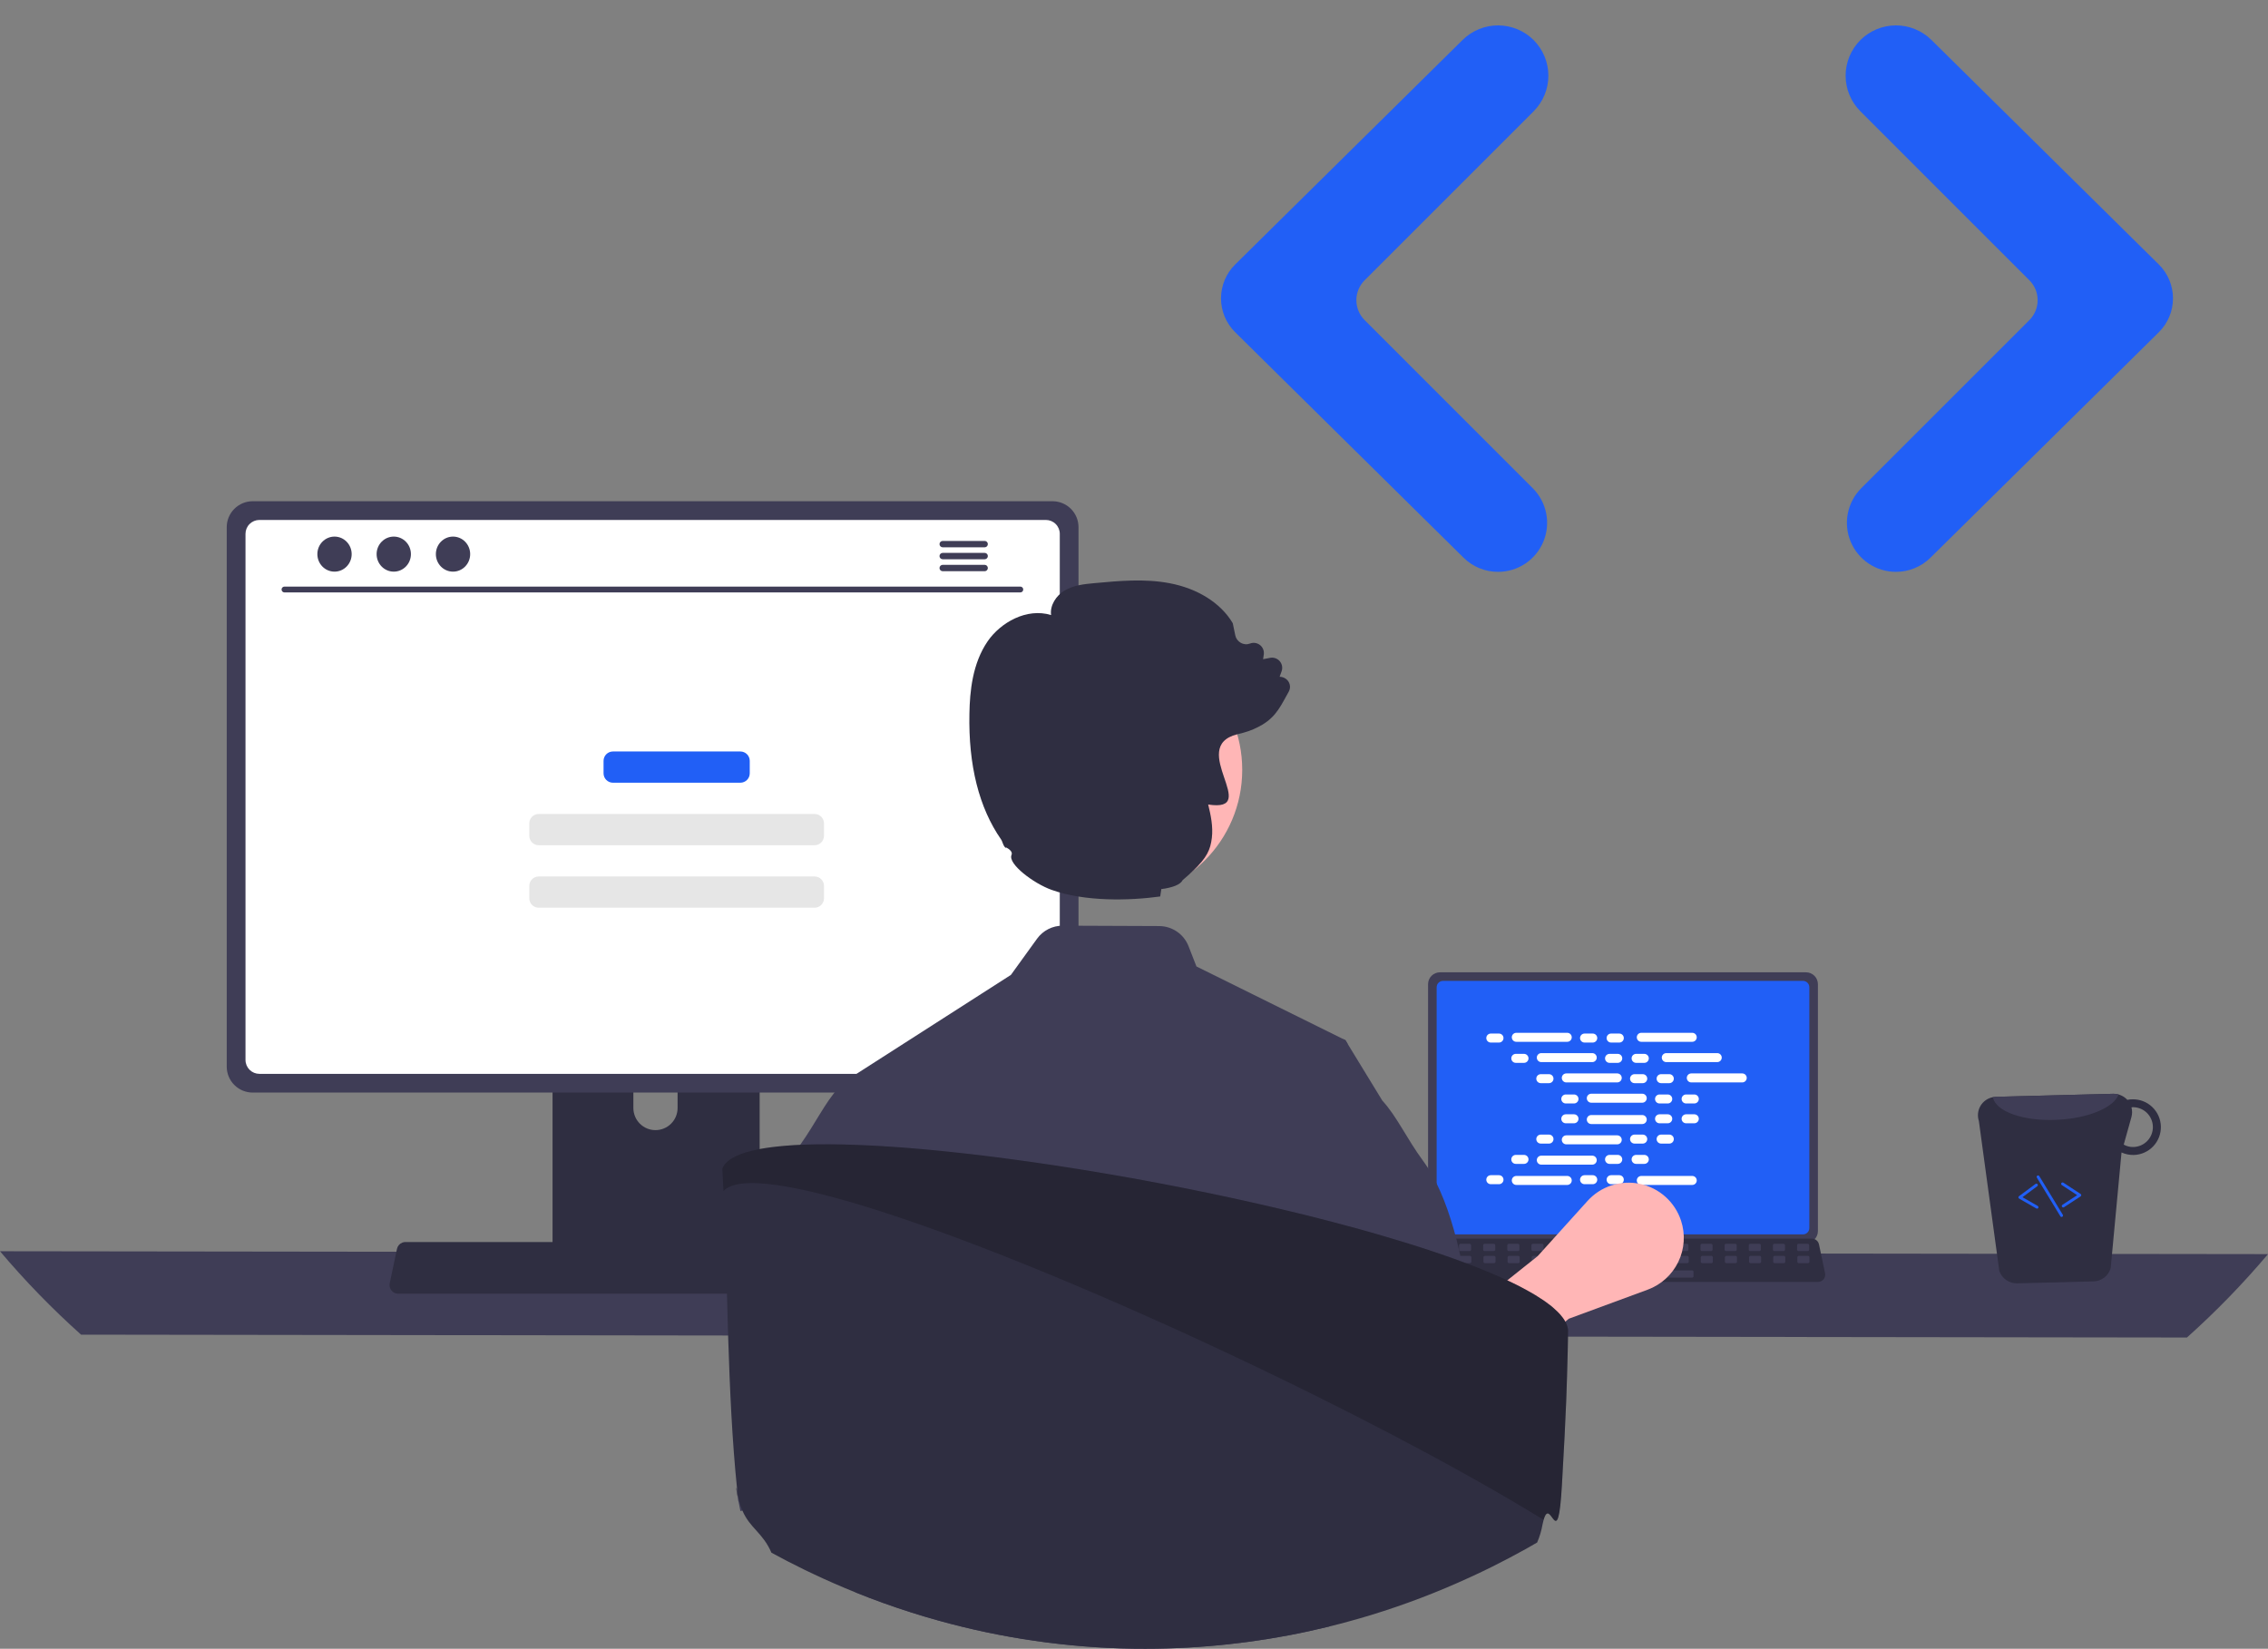 <svg width="2411" height="1753" viewBox="0 0 2411 1753" fill="none" xmlns="http://www.w3.org/2000/svg">
<rect x="0" y="0" width="2411" height="1753" fill="#808080" stroke="none"/>
<g clip-path="url(#clip0_3059_14142)">
<path d="M0 1330.37C26.62 1361.9 55.412 1391.53 86.166 1419.05L2324.83 1422.11C2355.59 1394.59 2384.38 1364.96 2411 1333.43L0 1330.37Z" fill="#3F3D56"/>
<path d="M1518.11 1046.4V1308.94C1518.12 1312.28 1519.45 1315.49 1521.81 1317.85C1524.18 1320.22 1527.39 1321.55 1530.73 1321.55H1919.91C1923.25 1321.55 1926.46 1320.22 1928.83 1317.85C1931.19 1315.49 1932.53 1312.28 1932.53 1308.94V1046.4C1932.52 1043.06 1931.19 1039.85 1928.82 1037.49C1926.46 1035.13 1923.25 1033.8 1919.91 1033.79H1530.73C1527.39 1033.8 1524.19 1035.13 1521.82 1037.49C1519.45 1039.85 1518.12 1043.06 1518.11 1046.4V1046.4Z" fill="#3F3D56"/>
<path d="M1527.24 1049.66V1305.7C1527.25 1307.48 1527.96 1309.2 1529.22 1310.46C1530.49 1311.73 1532.2 1312.44 1533.99 1312.44H1916.67C1918.45 1312.44 1920.17 1311.73 1921.43 1310.46C1922.7 1309.2 1923.41 1307.48 1923.41 1305.7V1049.66C1923.41 1047.88 1922.7 1046.16 1921.44 1044.89C1920.17 1043.62 1918.46 1042.91 1916.67 1042.91H1533.99C1532.2 1042.91 1530.48 1043.62 1529.22 1044.89C1527.95 1046.16 1527.24 1047.88 1527.24 1049.66V1049.66Z" fill="#215FF6"/>
<path d="M1509.97 1360.14C1510.69 1361.03 1511.59 1361.75 1512.62 1362.25C1513.66 1362.74 1514.79 1362.99 1515.93 1362.99H1932.64C1933.78 1362.98 1934.91 1362.73 1935.93 1362.24C1936.96 1361.75 1937.87 1361.03 1938.59 1360.15C1939.3 1359.26 1939.82 1358.23 1940.08 1357.12C1940.35 1356.02 1940.37 1354.86 1940.14 1353.75L1933.67 1323.03C1933.4 1321.78 1932.82 1320.61 1931.99 1319.64C1931.15 1318.67 1930.09 1317.92 1928.89 1317.46C1928.03 1317.12 1927.1 1316.95 1926.17 1316.95H1522.37C1521.44 1316.95 1520.52 1317.12 1519.65 1317.46C1518.45 1317.92 1517.39 1318.67 1516.56 1319.64C1515.72 1320.61 1515.14 1321.78 1514.88 1323.03L1508.41 1353.75C1508.18 1354.86 1508.2 1356.01 1508.47 1357.12C1508.74 1358.23 1509.25 1359.26 1509.97 1360.14V1360.14Z" fill="#2F2E41"/>
<path d="M1911.87 1330.18H1921.72C1922.54 1330.18 1923.21 1329.51 1923.21 1328.68V1323.98C1923.21 1323.15 1922.54 1322.48 1921.72 1322.48H1911.87C1911.05 1322.48 1910.38 1323.15 1910.38 1323.98V1328.68C1910.38 1329.51 1911.05 1330.18 1911.87 1330.18Z" fill="#3F3D56"/>
<path d="M1886.2 1330.18H1896.05C1896.87 1330.18 1897.54 1329.51 1897.54 1328.68V1323.98C1897.54 1323.15 1896.87 1322.48 1896.05 1322.48H1886.2C1885.38 1322.48 1884.71 1323.15 1884.71 1323.98V1328.68C1884.71 1329.51 1885.38 1330.18 1886.2 1330.18Z" fill="#3F3D56"/>
<path d="M1860.53 1330.18H1870.38C1871.2 1330.18 1871.87 1329.51 1871.87 1328.68V1323.98C1871.87 1323.15 1871.2 1322.48 1870.38 1322.48H1860.53C1859.71 1322.48 1859.04 1323.15 1859.04 1323.98V1328.68C1859.04 1329.51 1859.71 1330.18 1860.53 1330.18Z" fill="#3F3D56"/>
<path d="M1834.87 1330.18H1844.71C1845.54 1330.18 1846.21 1329.51 1846.21 1328.68V1323.98C1846.21 1323.15 1845.54 1322.48 1844.71 1322.48H1834.87C1834.04 1322.48 1833.37 1323.15 1833.37 1323.98V1328.68C1833.37 1329.51 1834.04 1330.18 1834.87 1330.18Z" fill="#3F3D56"/>
<path d="M1809.2 1330.18H1819.04C1819.87 1330.18 1820.54 1329.51 1820.54 1328.68V1323.98C1820.54 1323.15 1819.87 1322.48 1819.04 1322.48H1809.2C1808.37 1322.48 1807.7 1323.15 1807.7 1323.98V1328.68C1807.7 1329.51 1808.37 1330.18 1809.2 1330.18Z" fill="#3F3D56"/>
<path d="M1783.53 1330.18H1793.37C1794.2 1330.18 1794.87 1329.51 1794.87 1328.68V1323.98C1794.87 1323.15 1794.2 1322.48 1793.37 1322.48H1783.53C1782.7 1322.48 1782.03 1323.15 1782.03 1323.98V1328.68C1782.03 1329.51 1782.7 1330.18 1783.53 1330.18Z" fill="#3F3D56"/>
<path d="M1757.86 1330.18H1767.7C1768.53 1330.18 1769.2 1329.51 1769.2 1328.68V1323.98C1769.2 1323.15 1768.53 1322.48 1767.7 1322.48H1757.86C1757.03 1322.48 1756.36 1323.15 1756.36 1323.98V1328.68C1756.36 1329.51 1757.03 1330.18 1757.86 1330.18Z" fill="#3F3D56"/>
<path d="M1732.19 1330.18H1742.03C1742.86 1330.18 1743.53 1329.51 1743.53 1328.68V1323.98C1743.53 1323.15 1742.86 1322.48 1742.03 1322.48H1732.19C1731.36 1322.48 1730.69 1323.15 1730.69 1323.98V1328.68C1730.69 1329.51 1731.36 1330.18 1732.19 1330.18Z" fill="#3F3D56"/>
<path d="M1706.52 1330.18H1716.36C1717.19 1330.18 1717.86 1329.51 1717.86 1328.68V1323.98C1717.86 1323.15 1717.19 1322.48 1716.36 1322.48H1706.52C1705.69 1322.48 1705.02 1323.15 1705.02 1323.98V1328.68C1705.02 1329.51 1705.69 1330.18 1706.52 1330.18Z" fill="#3F3D56"/>
<path d="M1680.85 1330.18H1690.7C1691.52 1330.18 1692.19 1329.51 1692.19 1328.68V1323.98C1692.19 1323.15 1691.52 1322.48 1690.7 1322.48H1680.85C1680.03 1322.48 1679.36 1323.15 1679.36 1323.98V1328.68C1679.36 1329.51 1680.03 1330.18 1680.85 1330.18Z" fill="#3F3D56"/>
<path d="M1655.18 1330.18H1665.03C1665.85 1330.18 1666.52 1329.51 1666.52 1328.68V1323.98C1666.52 1323.15 1665.85 1322.48 1665.03 1322.48H1655.18C1654.36 1322.48 1653.69 1323.15 1653.69 1323.98V1328.68C1653.69 1329.51 1654.36 1330.18 1655.18 1330.18Z" fill="#3F3D56"/>
<path d="M1629.51 1330.18H1639.36C1640.18 1330.18 1640.85 1329.51 1640.85 1328.68V1323.98C1640.85 1323.15 1640.18 1322.48 1639.36 1322.48H1629.51C1628.69 1322.48 1628.02 1323.15 1628.02 1323.98V1328.68C1628.02 1329.51 1628.69 1330.18 1629.51 1330.18Z" fill="#3F3D56"/>
<path d="M1603.84 1330.18H1613.69C1614.51 1330.18 1615.18 1329.51 1615.18 1328.68V1323.98C1615.18 1323.15 1614.51 1322.48 1613.69 1322.48H1603.84C1603.02 1322.48 1602.35 1323.15 1602.35 1323.98V1328.68C1602.35 1329.51 1603.02 1330.18 1603.84 1330.18Z" fill="#3F3D56"/>
<path d="M1578.17 1330.18H1588.02C1588.84 1330.18 1589.51 1329.51 1589.51 1328.68V1323.98C1589.51 1323.15 1588.84 1322.48 1588.02 1322.48H1578.17C1577.35 1322.48 1576.68 1323.15 1576.68 1323.98V1328.68C1576.68 1329.51 1577.35 1330.18 1578.17 1330.18Z" fill="#3F3D56"/>
<path d="M1552.51 1330.18H1562.35C1563.18 1330.18 1563.85 1329.51 1563.85 1328.68V1323.98C1563.85 1323.15 1563.18 1322.48 1562.35 1322.48H1552.51C1551.68 1322.48 1551.01 1323.15 1551.01 1323.98V1328.68C1551.01 1329.51 1551.68 1330.18 1552.51 1330.18Z" fill="#3F3D56"/>
<path d="M1526.84 1330.18H1536.68C1537.51 1330.18 1538.18 1329.51 1538.18 1328.68V1323.98C1538.18 1323.15 1537.51 1322.48 1536.68 1322.48H1526.84C1526.01 1322.48 1525.34 1323.15 1525.34 1323.98V1328.68C1525.34 1329.51 1526.01 1330.18 1526.84 1330.18Z" fill="#3F3D56"/>
<path d="M1912.18 1343.01H1922.02C1922.85 1343.01 1923.52 1342.34 1923.52 1341.52V1336.81C1923.52 1335.98 1922.85 1335.31 1922.02 1335.31H1912.18C1911.35 1335.31 1910.68 1335.98 1910.68 1336.81V1341.52C1910.68 1342.34 1911.35 1343.01 1912.18 1343.01Z" fill="#3F3D56"/>
<path d="M1886.51 1343.01H1896.35C1897.18 1343.01 1897.85 1342.34 1897.85 1341.52V1336.81C1897.85 1335.98 1897.18 1335.31 1896.35 1335.31H1886.51C1885.68 1335.31 1885.01 1335.98 1885.01 1336.81V1341.52C1885.01 1342.34 1885.68 1343.01 1886.51 1343.01Z" fill="#3F3D56"/>
<path d="M1860.84 1343.01H1870.68C1871.51 1343.01 1872.18 1342.34 1872.18 1341.52V1336.81C1872.18 1335.98 1871.51 1335.31 1870.68 1335.31H1860.84C1860.01 1335.31 1859.34 1335.98 1859.34 1336.81V1341.52C1859.34 1342.34 1860.01 1343.01 1860.84 1343.01Z" fill="#3F3D56"/>
<path d="M1835.17 1343.01H1845.01C1845.84 1343.01 1846.51 1342.34 1846.51 1341.52V1336.81C1846.51 1335.98 1845.84 1335.31 1845.01 1335.31H1835.17C1834.34 1335.31 1833.67 1335.98 1833.67 1336.81V1341.52C1833.67 1342.34 1834.34 1343.01 1835.17 1343.01Z" fill="#3F3D56"/>
<path d="M1809.5 1343.01H1819.34C1820.17 1343.01 1820.84 1342.34 1820.84 1341.52V1336.81C1820.84 1335.98 1820.17 1335.31 1819.34 1335.31H1809.5C1808.68 1335.31 1808.01 1335.98 1808.01 1336.81V1341.52C1808.01 1342.34 1808.68 1343.01 1809.5 1343.01Z" fill="#3F3D56"/>
<path d="M1783.83 1343.01H1793.67C1794.5 1343.01 1795.17 1342.34 1795.17 1341.52V1336.81C1795.17 1335.98 1794.5 1335.31 1793.67 1335.31H1783.83C1783.01 1335.31 1782.34 1335.98 1782.34 1336.81V1341.52C1782.34 1342.34 1783.01 1343.01 1783.83 1343.01Z" fill="#3F3D56"/>
<path d="M1758.16 1343.01H1768C1768.83 1343.01 1769.5 1342.34 1769.5 1341.52V1336.81C1769.5 1335.98 1768.83 1335.31 1768 1335.31H1758.16C1757.34 1335.31 1756.67 1335.98 1756.67 1336.81V1341.52C1756.67 1342.34 1757.34 1343.01 1758.16 1343.01Z" fill="#3F3D56"/>
<path d="M1732.49 1343.01H1742.34C1743.16 1343.01 1743.83 1342.34 1743.83 1341.52V1336.81C1743.83 1335.98 1743.16 1335.31 1742.34 1335.31H1732.49C1731.67 1335.31 1731 1335.98 1731 1336.81V1341.52C1731 1342.34 1731.67 1343.01 1732.49 1343.01Z" fill="#3F3D56"/>
<path d="M1706.82 1343.01H1716.67C1717.49 1343.01 1718.16 1342.34 1718.16 1341.52V1336.81C1718.16 1335.98 1717.49 1335.31 1716.67 1335.31H1706.82C1706 1335.31 1705.33 1335.98 1705.33 1336.81V1341.52C1705.33 1342.34 1706 1343.01 1706.82 1343.01Z" fill="#3F3D56"/>
<path d="M1681.16 1343.01H1691C1691.82 1343.01 1692.49 1342.34 1692.49 1341.52V1336.81C1692.49 1335.98 1691.82 1335.31 1691 1335.31H1681.16C1680.33 1335.31 1679.66 1335.98 1679.66 1336.81V1341.52C1679.66 1342.34 1680.33 1343.01 1681.16 1343.01Z" fill="#3F3D56"/>
<path d="M1655.49 1343.01H1665.33C1666.15 1343.01 1666.82 1342.34 1666.82 1341.52V1336.81C1666.82 1335.98 1666.15 1335.31 1665.33 1335.31H1655.49C1654.66 1335.31 1653.99 1335.98 1653.99 1336.81V1341.52C1653.99 1342.34 1654.66 1343.01 1655.49 1343.01Z" fill="#3F3D56"/>
<path d="M1629.82 1343.01H1639.66C1640.49 1343.01 1641.16 1342.34 1641.16 1341.52V1336.81C1641.16 1335.98 1640.49 1335.31 1639.66 1335.31H1629.82C1628.99 1335.31 1628.32 1335.98 1628.32 1336.81V1341.52C1628.32 1342.34 1628.99 1343.01 1629.82 1343.01Z" fill="#3F3D56"/>
<path d="M1604.15 1343.01H1613.99C1614.82 1343.01 1615.49 1342.34 1615.49 1341.52V1336.81C1615.49 1335.98 1614.82 1335.31 1613.99 1335.31H1604.15C1603.32 1335.31 1602.65 1335.98 1602.65 1336.81V1341.52C1602.65 1342.34 1603.32 1343.01 1604.15 1343.01Z" fill="#3F3D56"/>
<path d="M1578.48 1343.01H1588.32C1589.15 1343.01 1589.82 1342.34 1589.82 1341.52V1336.81C1589.82 1335.98 1589.15 1335.31 1588.32 1335.31H1578.48C1577.65 1335.31 1576.98 1335.98 1576.98 1336.81V1341.52C1576.98 1342.34 1577.65 1343.01 1578.48 1343.01Z" fill="#3F3D56"/>
<path d="M1552.81 1343.01H1562.65C1563.48 1343.01 1564.15 1342.34 1564.15 1341.52V1336.81C1564.15 1335.98 1563.48 1335.31 1562.65 1335.31H1552.81C1551.98 1335.31 1551.31 1335.98 1551.31 1336.81V1341.52C1551.31 1342.34 1551.98 1343.01 1552.81 1343.01Z" fill="#3F3D56"/>
<path d="M1527.14 1343.01H1536.98C1537.81 1343.01 1538.48 1342.34 1538.48 1341.52V1336.81C1538.48 1335.98 1537.81 1335.31 1536.98 1335.31H1527.14C1526.32 1335.31 1525.65 1335.98 1525.65 1336.81V1341.52C1525.65 1342.34 1526.32 1343.01 1527.14 1343.01Z" fill="#3F3D56"/>
<path d="M1699.12 1358.41H1798.81C1799.64 1358.41 1800.3 1357.74 1800.3 1356.91V1352.2C1800.3 1351.38 1799.64 1350.71 1798.81 1350.71H1699.12C1698.3 1350.71 1697.63 1351.38 1697.63 1352.2V1356.91C1697.63 1357.74 1698.3 1358.41 1699.12 1358.41Z" fill="#3F3D56"/>
<path d="M1593.51 1098.92H1584.8C1582.16 1098.92 1580.01 1101.06 1580.01 1103.7C1580.01 1106.34 1582.16 1108.48 1584.8 1108.48H1593.51C1596.15 1108.48 1598.29 1106.34 1598.29 1103.7C1598.29 1101.06 1596.15 1098.92 1593.51 1098.92Z" fill="white"/>
<path d="M1693.17 1098.92H1684.46C1681.81 1098.92 1679.67 1101.06 1679.67 1103.7C1679.67 1106.34 1681.81 1108.48 1684.46 1108.48H1693.17C1695.81 1108.48 1697.95 1106.34 1697.95 1103.7C1697.95 1101.06 1695.81 1098.92 1693.17 1098.92Z" fill="white"/>
<path d="M1721.41 1098.92H1712.69C1710.05 1098.92 1707.91 1101.06 1707.91 1103.7C1707.91 1106.34 1710.05 1108.48 1712.69 1108.48H1721.41C1724.05 1108.48 1726.19 1106.34 1726.19 1103.7C1726.19 1101.06 1724.05 1098.92 1721.41 1098.92Z" fill="white"/>
<path d="M1666.06 1098.12H1611.9C1609.26 1098.12 1607.12 1100.26 1607.12 1102.91C1607.12 1105.55 1609.26 1107.69 1611.9 1107.69H1666.06C1668.7 1107.69 1670.85 1105.55 1670.85 1102.91C1670.85 1100.26 1668.7 1098.12 1666.06 1098.12Z" fill="white"/>
<path d="M1798.94 1098.12H1744.78C1742.14 1098.12 1740 1100.26 1740 1102.91C1740 1105.55 1742.14 1107.69 1744.78 1107.69H1798.94C1801.58 1107.69 1803.72 1105.55 1803.72 1102.91C1803.72 1100.26 1801.58 1098.12 1798.94 1098.12Z" fill="white"/>
<path d="M1620.09 1120.51H1611.37C1608.73 1120.51 1606.59 1122.65 1606.59 1125.29C1606.59 1127.93 1608.73 1130.07 1611.37 1130.07H1620.09C1622.73 1130.07 1624.87 1127.93 1624.87 1125.29C1624.87 1122.65 1622.73 1120.51 1620.09 1120.51Z" fill="white"/>
<path d="M1719.75 1120.51H1711.03C1708.39 1120.51 1706.25 1122.65 1706.25 1125.29C1706.25 1127.93 1708.39 1130.07 1711.03 1130.07H1719.75C1722.39 1130.07 1724.53 1127.93 1724.53 1125.29C1724.53 1122.65 1722.39 1120.51 1719.75 1120.51Z" fill="white"/>
<path d="M1747.98 1120.51H1739.27C1736.63 1120.51 1734.48 1122.65 1734.48 1125.29C1734.48 1127.93 1736.63 1130.07 1739.27 1130.07H1747.98C1750.62 1130.07 1752.77 1127.93 1752.77 1125.29C1752.77 1122.65 1750.62 1120.51 1747.98 1120.51Z" fill="white"/>
<path d="M1692.64 1119.71H1638.48C1635.84 1119.71 1633.7 1121.85 1633.7 1124.49C1633.7 1127.13 1635.84 1129.27 1638.48 1129.27H1692.64C1695.28 1129.27 1697.42 1127.13 1697.42 1124.49C1697.42 1121.85 1695.28 1119.71 1692.64 1119.71Z" fill="white"/>
<path d="M1825.51 1119.71H1771.36C1768.72 1119.71 1766.57 1121.85 1766.57 1124.49C1766.57 1127.13 1768.72 1129.27 1771.36 1129.27H1825.51C1828.16 1129.27 1830.3 1127.13 1830.3 1124.49C1830.3 1121.85 1828.16 1119.71 1825.51 1119.71Z" fill="white"/>
<path d="M1646.66 1142.09H1637.95C1635.31 1142.09 1633.16 1144.23 1633.16 1146.87C1633.16 1149.52 1635.31 1151.66 1637.95 1151.66H1646.66C1649.3 1151.66 1651.44 1149.52 1651.44 1146.87C1651.44 1144.23 1649.3 1142.09 1646.66 1142.09Z" fill="white"/>
<path d="M1746.32 1142.09H1737.61C1734.96 1142.09 1732.82 1144.23 1732.82 1146.87C1732.82 1149.52 1734.96 1151.66 1737.61 1151.66H1746.32C1748.96 1151.66 1751.1 1149.52 1751.1 1146.87C1751.1 1144.23 1748.96 1142.09 1746.32 1142.09Z" fill="white"/>
<path d="M1774.56 1142.09H1765.84C1763.2 1142.09 1761.06 1144.23 1761.06 1146.87C1761.06 1149.52 1763.2 1151.66 1765.84 1151.66H1774.56C1777.2 1151.66 1779.34 1149.52 1779.34 1146.87C1779.34 1144.23 1777.2 1142.09 1774.56 1142.09Z" fill="white"/>
<path d="M1719.21 1141.3H1665.05C1662.41 1141.3 1660.27 1143.44 1660.27 1146.08C1660.27 1148.72 1662.41 1150.86 1665.05 1150.86H1719.21C1721.85 1150.86 1724 1148.72 1724 1146.08C1724 1143.44 1721.85 1141.3 1719.21 1141.3Z" fill="white"/>
<path d="M1852.09 1141.3H1797.93C1795.29 1141.3 1793.15 1143.44 1793.15 1146.08C1793.15 1148.72 1795.29 1150.86 1797.93 1150.86H1852.09C1854.73 1150.86 1856.87 1148.72 1856.87 1146.08C1856.87 1143.44 1854.73 1141.3 1852.09 1141.3Z" fill="white"/>
<path d="M1673.24 1163.68H1664.52C1661.88 1163.68 1659.74 1165.82 1659.74 1168.46C1659.74 1171.1 1661.88 1173.24 1664.52 1173.24H1673.24C1675.88 1173.24 1678.02 1171.1 1678.02 1168.46C1678.02 1165.82 1675.88 1163.68 1673.24 1163.68Z" fill="white"/>
<path d="M1772.9 1163.68H1764.18C1761.54 1163.68 1759.4 1165.82 1759.4 1168.46C1759.4 1171.1 1761.54 1173.24 1764.18 1173.24H1772.9C1775.54 1173.24 1777.68 1171.1 1777.68 1168.46C1777.68 1165.82 1775.54 1163.68 1772.9 1163.68Z" fill="white"/>
<path d="M1801.13 1163.68H1792.42C1789.78 1163.68 1787.63 1165.82 1787.63 1168.46C1787.63 1171.1 1789.78 1173.24 1792.42 1173.24H1801.13C1803.77 1173.24 1805.92 1171.1 1805.92 1168.46C1805.92 1165.82 1803.77 1163.68 1801.13 1163.68Z" fill="white"/>
<path d="M1745.79 1162.88H1691.63C1688.99 1162.88 1686.85 1165.02 1686.85 1167.66C1686.85 1170.3 1688.99 1172.45 1691.63 1172.45H1745.79C1748.43 1172.45 1750.57 1170.3 1750.57 1167.66C1750.57 1165.02 1748.43 1162.88 1745.79 1162.88Z" fill="white"/>
<path d="M1693.17 1249.51H1684.46C1681.81 1249.51 1679.67 1251.66 1679.67 1254.3C1679.67 1256.94 1681.81 1259.08 1684.46 1259.08H1693.17C1695.81 1259.08 1697.95 1256.94 1697.95 1254.3C1697.95 1251.66 1695.81 1249.51 1693.17 1249.51Z" fill="white"/>
<path d="M1721.41 1249.51H1712.69C1710.05 1249.51 1707.91 1251.66 1707.91 1254.3C1707.91 1256.94 1710.05 1259.08 1712.69 1259.08H1721.41C1724.05 1259.08 1726.19 1256.94 1726.19 1254.3C1726.19 1251.66 1724.05 1249.51 1721.41 1249.51Z" fill="white"/>
<path d="M1798.94 1250.31H1744.78C1742.14 1250.31 1740 1252.45 1740 1255.09C1740 1257.73 1742.14 1259.88 1744.78 1259.88H1798.94C1801.58 1259.88 1803.72 1257.73 1803.72 1255.09C1803.72 1252.45 1801.58 1250.31 1798.94 1250.31Z" fill="white"/>
<path d="M1593.51 1249.51H1584.8C1582.16 1249.51 1580.01 1251.66 1580.01 1254.3C1580.01 1256.94 1582.16 1259.08 1584.8 1259.08H1593.51C1596.15 1259.08 1598.29 1256.94 1598.29 1254.3C1598.29 1251.66 1596.15 1249.51 1593.51 1249.51Z" fill="white"/>
<path d="M1666.06 1250.31H1611.9C1609.26 1250.31 1607.12 1252.45 1607.12 1255.09C1607.12 1257.73 1609.26 1259.88 1611.9 1259.88H1666.06C1668.7 1259.88 1670.85 1257.73 1670.85 1255.09C1670.85 1252.45 1668.7 1250.31 1666.06 1250.31Z" fill="white"/>
<path d="M1620.09 1227.93H1611.37C1608.73 1227.93 1606.59 1230.07 1606.59 1232.71C1606.59 1235.35 1608.73 1237.49 1611.37 1237.49H1620.09C1622.73 1237.49 1624.87 1235.35 1624.87 1232.71C1624.87 1230.07 1622.73 1227.93 1620.09 1227.93Z" fill="white"/>
<path d="M1719.75 1227.93H1711.03C1708.39 1227.93 1706.25 1230.07 1706.25 1232.71C1706.25 1235.35 1708.39 1237.49 1711.03 1237.49H1719.75C1722.39 1237.49 1724.53 1235.35 1724.53 1232.71C1724.53 1230.07 1722.39 1227.93 1719.75 1227.93Z" fill="white"/>
<path d="M1747.98 1227.93H1739.27C1736.63 1227.93 1734.48 1230.07 1734.48 1232.71C1734.48 1235.35 1736.63 1237.49 1739.27 1237.49H1747.98C1750.62 1237.49 1752.77 1235.35 1752.77 1232.71C1752.77 1230.07 1750.62 1227.93 1747.98 1227.93Z" fill="white"/>
<path d="M1692.64 1228.73H1638.48C1635.84 1228.73 1633.7 1230.87 1633.7 1233.51C1633.7 1236.15 1635.84 1238.29 1638.48 1238.29H1692.64C1695.28 1238.29 1697.42 1236.15 1697.42 1233.51C1697.42 1230.87 1695.28 1228.73 1692.64 1228.73Z" fill="white"/>
<path d="M1646.66 1206.34H1637.95C1635.31 1206.34 1633.16 1208.48 1633.16 1211.12C1633.16 1213.77 1635.31 1215.91 1637.95 1215.91H1646.66C1649.3 1215.91 1651.44 1213.77 1651.44 1211.12C1651.44 1208.48 1649.3 1206.34 1646.66 1206.34Z" fill="white"/>
<path d="M1746.32 1206.34H1737.61C1734.96 1206.34 1732.82 1208.48 1732.82 1211.12C1732.82 1213.77 1734.96 1215.91 1737.61 1215.91H1746.32C1748.96 1215.91 1751.1 1213.77 1751.1 1211.12C1751.1 1208.48 1748.96 1206.34 1746.32 1206.34Z" fill="white"/>
<path d="M1774.56 1206.34H1765.84C1763.2 1206.34 1761.06 1208.48 1761.06 1211.12C1761.06 1213.77 1763.2 1215.91 1765.84 1215.91H1774.56C1777.2 1215.91 1779.34 1213.77 1779.34 1211.12C1779.34 1208.48 1777.2 1206.34 1774.56 1206.34Z" fill="white"/>
<path d="M1719.21 1207.14H1665.05C1662.41 1207.14 1660.27 1209.28 1660.27 1211.92C1660.27 1214.56 1662.41 1216.7 1665.05 1216.7H1719.21C1721.85 1216.7 1724 1214.56 1724 1211.92C1724 1209.28 1721.85 1207.14 1719.21 1207.14Z" fill="white"/>
<path d="M1673.24 1184.76H1664.52C1661.88 1184.76 1659.74 1186.9 1659.74 1189.54C1659.74 1192.18 1661.88 1194.32 1664.52 1194.32H1673.24C1675.88 1194.32 1678.02 1192.18 1678.02 1189.54C1678.02 1186.9 1675.88 1184.76 1673.24 1184.76Z" fill="white"/>
<path d="M1772.9 1184.76H1764.18C1761.54 1184.76 1759.4 1186.9 1759.4 1189.54C1759.4 1192.18 1761.54 1194.32 1764.18 1194.32H1772.9C1775.54 1194.32 1777.68 1192.18 1777.68 1189.54C1777.68 1186.9 1775.54 1184.76 1772.9 1184.76Z" fill="white"/>
<path d="M1801.13 1184.76H1792.42C1789.78 1184.76 1787.63 1186.9 1787.63 1189.54C1787.63 1192.18 1789.78 1194.32 1792.42 1194.32H1801.13C1803.77 1194.32 1805.92 1192.18 1805.92 1189.54C1805.92 1186.9 1803.77 1184.76 1801.13 1184.76Z" fill="white"/>
<path d="M1745.79 1185.55H1691.63C1688.99 1185.55 1686.85 1187.69 1686.85 1190.34C1686.85 1192.98 1688.99 1195.12 1691.63 1195.12H1745.79C1748.43 1195.12 1750.57 1192.98 1750.57 1190.34C1750.57 1187.69 1748.43 1185.55 1745.79 1185.55Z" fill="white"/>
<path d="M1547.18 1502.49L1506.28 1437.85L1634.67 1335.53L1687.67 1276.83C1694.56 1269.21 1703.32 1263.52 1713.1 1260.35C1722.87 1257.17 1733.3 1256.61 1743.36 1258.73C1753.41 1260.84 1762.74 1265.56 1770.4 1272.41C1778.06 1279.26 1783.78 1288 1787.01 1297.75C1791.79 1312.2 1790.76 1327.95 1784.14 1341.66C1777.53 1355.37 1765.84 1365.98 1751.55 1371.24L1667.75 1402.11L1547.18 1502.49Z" fill="#FFB6B6"/>
<path d="M587.383 1033.81V1347.98H807.548V1033.81C807.552 1031.55 806.831 1029.35 805.49 1027.53C804.15 1025.71 802.262 1024.36 800.102 1023.7C799.084 1023.36 798.018 1023.2 796.946 1023.21H598.016C596.621 1023.2 595.24 1023.48 593.951 1024.01C592.661 1024.54 591.489 1025.32 590.502 1026.3C589.514 1027.29 588.731 1028.46 588.195 1029.74C587.66 1031.03 587.384 1032.41 587.383 1033.81V1033.81ZM673.304 1141.76C673.361 1135.56 675.863 1129.64 680.264 1125.28C684.666 1120.92 690.611 1118.48 696.807 1118.48C703.002 1118.48 708.948 1120.92 713.349 1125.28C717.75 1129.64 720.252 1135.56 720.309 1141.76V1178.21C720.278 1184.42 717.787 1190.37 713.383 1194.75C708.979 1199.13 703.019 1201.59 696.807 1201.59C690.594 1201.59 684.634 1199.13 680.23 1194.75C675.826 1190.37 673.336 1184.42 673.304 1178.21V1141.76Z" fill="#2F2E41"/>
<path d="M586.709 1337.93V1368.23C586.714 1369.8 587.338 1371.3 588.445 1372.41C589.552 1373.53 591.053 1374.16 592.623 1374.17H802.309C803.88 1374.16 805.384 1373.53 806.492 1372.42C807.601 1371.31 808.223 1369.8 808.222 1368.23V1337.93H586.709Z" fill="#3F3D56"/>
<path d="M241.033 560.465V1134.1C241.039 1141.41 243.946 1148.42 249.117 1153.59C254.288 1158.76 261.299 1161.66 268.611 1161.67H1118.94C1126.25 1161.66 1133.26 1158.76 1138.43 1153.59C1143.6 1148.42 1146.51 1141.41 1146.51 1134.1V560.465C1146.5 553.161 1143.58 546.162 1138.42 541C1133.25 535.838 1126.24 532.935 1118.94 532.926H268.611C261.305 532.935 254.301 535.839 249.132 541C243.963 546.162 241.051 553.161 241.033 560.465Z" fill="#3F3D56"/>
<path d="M260.98 567.602V1127.02C260.987 1130.93 262.542 1134.67 265.305 1137.43C268.067 1140.2 271.812 1141.75 275.719 1141.76H1111.86C1115.76 1141.75 1119.51 1140.2 1122.27 1137.43C1125.03 1134.67 1126.59 1130.93 1126.6 1127.02V567.602C1126.6 563.692 1125.04 559.941 1122.28 557.173C1119.52 554.405 1115.77 552.845 1111.86 552.837H275.719C271.808 552.845 268.059 554.405 265.296 557.173C262.533 559.941 260.981 563.692 260.98 567.602Z" fill="white"/>
<path d="M416.154 1372.12C417.005 1373.18 418.087 1374.04 419.318 1374.63C420.549 1375.22 421.898 1375.52 423.263 1375.52H920.71C922.071 1375.52 923.414 1375.21 924.642 1374.63C925.869 1374.04 926.951 1373.19 927.808 1372.13C928.665 1371.08 929.276 1369.84 929.596 1368.52C929.916 1367.2 929.937 1365.82 929.658 1364.49L921.936 1327.82C921.616 1326.33 920.927 1324.94 919.931 1323.77C918.936 1322.61 917.666 1321.72 916.237 1321.18C915.202 1320.77 914.1 1320.56 912.989 1320.56H430.954C429.843 1320.56 428.741 1320.77 427.706 1321.18C426.277 1321.72 425.006 1322.61 424.011 1323.77C423.016 1324.94 422.326 1326.33 422.006 1327.82L414.285 1364.49C414.01 1365.82 414.035 1367.2 414.358 1368.51C414.682 1369.83 415.295 1371.06 416.154 1372.12Z" fill="#2F2E41"/>
<path d="M1084.72 629.899H302.352C301.538 629.881 300.764 629.546 300.196 628.964C299.627 628.383 299.309 627.602 299.309 626.789C299.309 625.976 299.627 625.195 300.196 624.614C300.764 624.032 301.538 623.697 302.352 623.679H1084.72C1085.54 623.697 1086.31 624.032 1086.88 624.614C1087.45 625.195 1087.76 625.976 1087.76 626.789C1087.76 627.602 1087.45 628.383 1086.88 628.964C1086.31 629.546 1085.54 629.881 1084.72 629.899V629.899Z" fill="#3F3D56"/>
<path d="M355.608 607.799C365.679 607.799 373.842 599.456 373.842 589.164C373.842 578.873 365.679 570.53 355.608 570.53C345.538 570.53 337.375 578.873 337.375 589.164C337.375 599.456 345.538 607.799 355.608 607.799Z" fill="#3F3D56"/>
<path d="M418.597 607.799C428.667 607.799 436.83 599.456 436.83 589.164C436.83 578.873 428.667 570.53 418.597 570.53C408.527 570.53 400.363 578.873 400.363 589.164C400.363 599.456 408.527 607.799 418.597 607.799Z" fill="#3F3D56"/>
<path d="M481.585 607.799C491.655 607.799 499.819 599.456 499.819 589.164C499.819 578.873 491.655 570.53 481.585 570.53C471.515 570.53 463.352 578.873 463.352 589.164C463.352 599.456 471.515 607.799 481.585 607.799Z" fill="#3F3D56"/>
<path d="M1046.79 575.139H1002.05C1001.17 575.159 1000.33 575.525 999.71 576.157C999.092 576.79 998.746 577.639 998.746 578.524C998.746 579.408 999.092 580.257 999.71 580.89C1000.33 581.522 1001.17 581.888 1002.05 581.909H1046.79C1047.68 581.896 1048.53 581.534 1049.16 580.9C1049.78 580.267 1050.13 579.413 1050.13 578.524C1050.13 577.634 1049.78 576.78 1049.16 576.147C1048.53 575.513 1047.68 575.151 1046.79 575.139Z" fill="#3F3D56"/>
<path d="M1046.79 587.851H1002.05C1001.17 587.87 1000.33 588.235 999.708 588.868C999.089 589.501 998.742 590.351 998.742 591.236C998.742 592.121 999.089 592.97 999.708 593.603C1000.33 594.236 1001.17 594.601 1002.05 594.62H1046.79C1047.68 594.61 1048.53 594.248 1049.16 593.615C1049.79 592.981 1050.14 592.126 1050.14 591.236C1050.14 590.345 1049.79 589.49 1049.16 588.856C1048.53 588.223 1047.68 587.861 1046.79 587.851V587.851Z" fill="#3F3D56"/>
<path d="M1046.79 600.563H1002.05C1001.17 600.584 1000.33 600.95 999.71 601.582C999.092 602.215 998.746 603.064 998.746 603.948C998.746 604.833 999.092 605.682 999.71 606.315C1000.33 606.947 1001.17 607.313 1002.05 607.333H1046.79C1047.68 607.321 1048.53 606.959 1049.16 606.325C1049.78 605.692 1050.13 604.838 1050.13 603.948C1050.13 603.059 1049.78 602.205 1049.16 601.572C1048.53 600.938 1047.68 600.576 1046.79 600.563V600.563Z" fill="#3F3D56"/>
<path d="M2125.34 1351.23C2126.69 1355.16 2129.25 1358.56 2132.65 1360.94C2136.06 1363.33 2140.13 1364.57 2144.29 1364.5L2225.46 1362.41C2229.65 1362.32 2233.7 1360.89 2237 1358.32C2240.3 1355.75 2242.69 1352.18 2243.79 1348.14L2255.28 1225.34C2259.35 1227.19 2263.79 1228.1 2268.26 1228.01C2272.15 1227.91 2275.98 1227.05 2279.53 1225.47C2283.09 1223.9 2286.29 1221.63 2288.97 1218.82C2291.65 1216 2293.75 1212.69 2295.15 1209.06C2296.54 1205.43 2297.21 1201.57 2297.12 1197.68C2297.02 1193.79 2296.16 1189.97 2294.58 1186.41C2293 1182.86 2290.74 1179.66 2287.92 1176.98C2285.11 1174.3 2281.79 1172.2 2278.16 1170.8C2274.53 1169.41 2270.66 1168.74 2266.78 1168.84C2264.99 1168.83 2263.21 1169.02 2261.46 1169.39C2259.56 1167.33 2257.24 1165.7 2254.67 1164.59C2252.1 1163.48 2249.32 1162.92 2246.52 1162.95L2121.65 1166.17C2120.62 1166.21 2119.59 1166.34 2118.57 1166.55C2115.83 1167.06 2113.24 1168.15 2110.96 1169.75C2108.67 1171.35 2106.76 1173.42 2105.35 1175.82C2103.93 1178.22 2103.05 1180.89 2102.75 1183.66C2102.46 1186.43 2102.76 1189.23 2103.64 1191.87L2125.34 1351.23ZM2257.63 1217L2265.81 1187.74C2266.74 1184.36 2266.76 1180.79 2265.87 1177.4C2266.27 1177.4 2266.62 1177.21 2267.01 1177.21C2272.62 1177.1 2278.04 1179.21 2282.09 1183.08C2286.14 1186.96 2288.49 1192.28 2288.62 1197.88C2288.75 1203.48 2286.66 1208.91 2282.79 1212.97C2278.93 1217.03 2273.61 1219.39 2268 1219.54C2264.38 1219.65 2260.8 1218.78 2257.63 1217Z" fill="#2F2E41"/>
<path d="M2118.57 1166.55C2121.23 1181.76 2151.14 1192.45 2187.11 1190.59C2220.18 1189.07 2247.22 1177.46 2252.17 1163.7C2250.34 1163.16 2248.43 1162.9 2246.52 1162.95L2121.65 1166.17C2120.62 1166.21 2119.59 1166.34 2118.57 1166.55V1166.55Z" fill="#3F3D56"/>
<path d="M2193.7 1283.75C2193.86 1283.71 2194.02 1283.64 2194.16 1283.55L2211.79 1272.01C2212 1271.87 2212.18 1271.68 2212.3 1271.46C2212.42 1271.23 2212.48 1270.98 2212.48 1270.73C2212.48 1270.48 2212.42 1270.22 2212.3 1270C2212.18 1269.78 2212 1269.59 2211.79 1269.45L2193.47 1257.45C2193.3 1257.34 2193.11 1257.26 2192.91 1257.22C2192.71 1257.19 2192.51 1257.19 2192.31 1257.23C2192.11 1257.27 2191.93 1257.35 2191.76 1257.46C2191.59 1257.57 2191.45 1257.72 2191.34 1257.89C2191.23 1258.06 2191.15 1258.25 2191.12 1258.44C2191.08 1258.64 2191.08 1258.84 2191.12 1259.04C2191.16 1259.24 2191.24 1259.43 2191.36 1259.59C2191.47 1259.76 2191.62 1259.9 2191.79 1260.01L2208.15 1270.73L2192.48 1280.98C2192.18 1281.18 2191.96 1281.48 2191.85 1281.83C2191.75 1282.18 2191.77 1282.55 2191.92 1282.88C2192.06 1283.21 2192.32 1283.48 2192.65 1283.64C2192.97 1283.8 2193.35 1283.84 2193.7 1283.75H2193.7Z" fill="#215FF6"/>
<path d="M2165.85 1285.03C2166.15 1284.96 2166.42 1284.8 2166.62 1284.57C2166.82 1284.34 2166.95 1284.06 2167 1283.76C2167.04 1283.45 2166.99 1283.15 2166.85 1282.87C2166.72 1282.6 2166.5 1282.37 2166.24 1282.22L2149.99 1272.91L2165.7 1261.24C2165.86 1261.12 2165.99 1260.97 2166.1 1260.8C2166.2 1260.63 2166.27 1260.44 2166.3 1260.24C2166.33 1260.04 2166.32 1259.84 2166.27 1259.64C2166.22 1259.45 2166.13 1259.26 2166.01 1259.1C2165.89 1258.94 2165.74 1258.8 2165.57 1258.7C2165.4 1258.6 2165.2 1258.53 2165.01 1258.5C2164.81 1258.47 2164.6 1258.48 2164.41 1258.53C2164.21 1258.58 2164.03 1258.67 2163.87 1258.79L2146.29 1271.84C2146.08 1271.99 2145.92 1272.19 2145.81 1272.42C2145.7 1272.66 2145.65 1272.91 2145.67 1273.16C2145.68 1273.42 2145.76 1273.66 2145.9 1273.88C2146.03 1274.09 2146.22 1274.27 2146.44 1274.4L2164.71 1284.88C2165.06 1285.07 2165.47 1285.13 2165.85 1285.03V1285.03Z" fill="#215FF6"/>
<path d="M2191.94 1293.86C2192.09 1293.82 2192.23 1293.76 2192.36 1293.68C2192.54 1293.58 2192.69 1293.44 2192.81 1293.28C2192.92 1293.11 2193.01 1292.93 2193.06 1292.73C2193.11 1292.54 2193.11 1292.34 2193.08 1292.14C2193.05 1291.94 2192.98 1291.75 2192.88 1291.58L2167.89 1250.5C2167.68 1250.16 2167.33 1249.91 2166.94 1249.81C2166.55 1249.72 2166.13 1249.78 2165.78 1249.99C2165.44 1250.2 2165.19 1250.54 2165.09 1250.94C2164.99 1251.33 2165.06 1251.75 2165.27 1252.1L2190.26 1293.17C2190.43 1293.45 2190.69 1293.67 2190.99 1293.79C2191.29 1293.91 2191.63 1293.94 2191.94 1293.86Z" fill="#215FF6"/>
<path d="M787.017 798.993H651.606C646.082 798.993 641.604 803.47 641.604 808.992V822.218C641.604 827.74 646.082 832.217 651.606 832.217H787.017C792.541 832.217 797.019 827.74 797.019 822.218V808.992C797.019 803.47 792.541 798.993 787.017 798.993Z" fill="#215FF6"/>
<path d="M865.947 865.44H572.676C567.152 865.44 562.674 869.917 562.674 875.44V888.665C562.674 894.187 567.152 898.664 572.676 898.664H865.947C871.471 898.664 875.95 894.187 875.95 888.665V875.44C875.95 869.917 871.471 865.44 865.947 865.44Z" fill="#E6E6E6"/>
<path d="M865.947 931.888H572.676C567.152 931.888 562.674 936.365 562.674 941.887V955.112C562.674 960.635 567.152 965.111 572.676 965.111H865.947C871.471 965.111 875.95 960.635 875.95 955.112V941.887C875.95 936.365 871.471 931.888 865.947 931.888Z" fill="#E6E6E6"/>
<path d="M890.807 1154.39L891.471 1156.49L891.506 1156.56L911.5 1217.33L934.501 1287.36L977.777 1418.96L978.196 1439.41V1439.48L981.412 1603.93L972.498 1626.22L982.53 1662.78C982.53 1662.78 977.916 1607.52 953.168 1639.25C939.15 1657.29 922.756 1675.74 909.298 1693.03C928.909 1700.97 948.833 1708.14 969.073 1714.56C973.442 1715.96 977.847 1717.29 982.251 1718.61C983.195 1718.89 984.138 1719.17 985.082 1719.45C1052.17 1739.29 1121.53 1750.43 1191.46 1752.62C1195.1 1752.72 1198.66 1752.79 1202.12 1752.86C1203.35 1752.9 1204.53 1752.93 1205.72 1752.93C1209.64 1752.97 1213.52 1753 1217.43 1753C1225.33 1753 1233.2 1752.88 1241.03 1752.65C1298.98 1751.02 1356.6 1743.23 1412.91 1729.41C1412.52 1706.17 1411.47 1679.02 1409.97 1650.02C1409.27 1635.79 1393.58 1620.38 1392.63 1605.5C1391.97 1594.31 1406.05 1583.8 1405.32 1572.44C1400.57 1502.51 1394.62 1529.36 1390.22 1479.84C1389.77 1474.98 1389.35 1470.33 1388.96 1465.9C1386.13 1434.1 1384.17 1414.21 1384.17 1414.21L1402.98 1295.71L1432.52 1109.66L1430.24 1105.93L1427.69 1104.67L1271.89 1027.58L1263.43 1005.91C1260.97 999.67 1256.69 994.308 1251.16 990.516C1245.62 986.723 1239.07 984.674 1232.36 984.631L1129.73 984.211C1124.4 984.187 1119.15 985.433 1114.4 987.846C1109.65 990.259 1105.55 993.769 1102.43 998.085L1074.64 1036.56L890.807 1154.39Z" fill="#3F3D56"/>
<path d="M1001.44 1389.68L978.196 1439.41L962.326 1473.37L935.026 1616.26L921.358 1630.77L909.648 1579.43L787.085 1606.63C783.065 1584.3 786.009 1607.39 783.527 1582.89C784.227 1582.19 784.96 1581.49 785.695 1580.79C787.652 1578.98 789.295 1577.26 789.26 1575.62C787.862 1491.13 792.057 1347.33 827.082 1260.21C832.568 1245.98 839.801 1232.5 848.615 1220.06C849.314 1219.11 849.978 1218.17 850.642 1217.22C866.792 1194.62 876.999 1172.36 891.471 1156.53V1156.49C891.561 1156.42 891.643 1156.34 891.715 1156.25C891.768 1156.22 891.815 1156.18 891.855 1156.14L991.269 1103.44L995.534 1223.24L998.575 1309.34L1001.44 1389.68Z" fill="#3F3D56"/>
<path d="M1359.91 1403.8L1388.95 1465.91L1399.08 1487.54L1426.37 1630.42L1440 1644.89L1451.73 1593.56L1457.25 1592.43L1556.71 1571.84L1585.7 1663.88C1592.23 1652.99 1594.81 1640.19 1592.99 1627.63C1591.17 1615.07 1585.06 1603.52 1575.71 1594.94C1573.73 1593.14 1572.08 1591.4 1572.12 1589.75C1573.77 1490.37 1567.69 1308.9 1512.78 1234.21C1495.34 1210.5 1484.87 1186.9 1469.65 1170.4C1469.6 1170.36 1469.6 1170.31 1469.55 1170.31L1432.5 1109.66L1430.24 1105.94L1427.69 1104.67L1359.91 1403.8Z" fill="#3F3D56"/>
<path d="M1184.01 955.013C1259.42 955.013 1320.55 893.901 1320.55 818.517C1320.55 743.133 1259.42 682.021 1184.01 682.021C1108.6 682.021 1047.47 743.133 1047.47 818.517C1047.47 893.901 1108.6 955.013 1184.01 955.013Z" fill="#FFB6B6"/>
<path d="M1368.56 723.175C1367.5 722.045 1366.22 721.14 1364.81 720.513C1363.39 719.887 1361.86 719.553 1360.31 719.53L1362.37 713.832C1363.04 712.038 1363.22 710.097 1362.89 708.21C1362.56 706.322 1361.74 704.555 1360.51 703.09C1359.27 701.625 1357.67 700.515 1355.86 699.873C1354.06 699.23 1352.11 699.079 1350.23 699.435L1342.75 700.875L1343.46 695.881C1343.73 694.022 1343.51 692.124 1342.83 690.374C1342.14 688.625 1341.01 687.084 1339.55 685.903C1338.08 684.722 1336.34 683.943 1334.48 683.64C1332.63 683.338 1330.73 683.524 1328.97 684.18C1327.36 684.81 1325.64 685.074 1323.92 684.952C1322.2 684.83 1320.54 684.326 1319.04 683.475C1317.53 682.65 1316.23 681.508 1315.21 680.127C1314.2 678.746 1313.49 677.16 1313.15 675.48L1310.55 662.92L1310.27 662.246C1297.59 641.109 1273.2 625.732 1243.35 620.095C1216.78 615.041 1189.54 617.614 1163.28 620.034C1152.86 621.014 1141.1 622.117 1131.29 628.121C1122.96 633.267 1115.91 643.56 1117.35 653.945C1091.46 646.011 1063.7 661.848 1049.94 681.821C1033.64 705.592 1030.97 735.367 1030.54 758.648C1029.38 813.727 1040.74 858.788 1064.25 892.607C1065.96 895.057 1066.39 900.173 1069.79 901.889L1069.09 900.755C1072.89 902.654 1076.75 905.718 1075.31 908.995C1071.17 918.43 1098.66 939.292 1118.02 946.184C1153.35 958.774 1200.33 957.702 1233.36 953.168L1234.53 945.357C1246.45 943.733 1254.84 940.639 1257.2 935.799C1261.37 932.246 1264.92 929.06 1268.02 926.119L1268.05 926.089C1268.11 926.027 1268.23 925.935 1268.29 925.874C1283.22 911.569 1286.68 903.42 1288.24 891.014C1289.74 878.853 1287.08 866.508 1284.35 855.388C1341.77 864.271 1261.74 794.244 1315.24 780.704C1315.85 780.515 1316.48 780.362 1317.11 780.245C1318.67 779.877 1320.23 779.51 1321.73 779.081C1328.97 777.117 1335.9 774.158 1342.33 770.289C1357.28 761.191 1362.21 749.122 1369.93 735.521C1371.05 733.584 1371.52 731.343 1371.27 729.122C1371.02 726.902 1370.07 724.819 1368.56 723.175V723.175Z" fill="#2F2E41"/>
<path d="M1666.92 1413.52C1666.89 1418.88 1666.83 1426.39 1666.58 1435.67C1666.55 1436.96 1666.52 1438.27 1666.49 1439.62C1666.09 1456.68 1665.69 1470.99 1665.05 1486.89C1665.02 1487.99 1664.99 1489.06 1664.93 1490.17C1664.07 1512.34 1662.72 1538.17 1660.39 1579.06C1656.07 1654.6 1648.53 1589.45 1640.96 1615.94C1640.6 1617.26 1640.2 1618.82 1639.83 1620.66C1638.68 1627.33 1636.75 1633.84 1634.07 1640.05C1630.06 1642.44 1625.92 1644.74 1621.84 1647.04C1610.23 1653.5 1598.43 1659.72 1586.54 1665.63C1579.86 1668.94 1573.15 1672.19 1566.41 1675.31C1565.34 1675.8 1564.3 1676.29 1563.26 1676.75C1528.73 1692.71 1493.16 1706.29 1456.77 1717.37C1449.66 1719.52 1442.59 1721.6 1435.42 1723.53C1427.94 1725.61 1420.46 1727.57 1412.89 1729.41C1356.59 1743.23 1298.97 1751.02 1241.02 1752.66C1233.21 1752.9 1225.33 1753 1217.43 1753C1213.5 1753 1209.64 1752.97 1205.72 1752.94C1204.53 1752.94 1203.33 1752.9 1202.14 1752.87C1198.67 1752.78 1195.09 1752.72 1191.47 1752.63C1121.54 1750.45 1052.18 1739.3 985.096 1719.45L982.246 1718.63C977.834 1717.28 973.452 1715.96 969.07 1714.55C948.846 1708.15 928.918 1700.98 909.287 1693.05C894.303 1687.01 879.492 1680.54 864.855 1673.63C864.722 1673.59 864.597 1673.53 864.488 1673.44C861.423 1672.03 858.329 1670.56 855.264 1669.06C854.866 1668.85 854.437 1668.63 854.008 1668.42C842.578 1662.84 831.271 1657 820.087 1650.9C810.68 1629.3 797.442 1625.17 789.23 1606.17C786.84 1600.53 785.113 1594.63 784.082 1588.59C784.082 1588.53 784.052 1588.47 784.052 1588.37C784.91 1599.77 780.405 1568.16 784.021 1588.25C783.99 1587.88 783.96 1587.49 783.929 1587.03C783.837 1585.92 783.715 1584.58 783.531 1582.89C773.021 1480.3 773.695 1362.98 769.129 1266.3C768.822 1260.05 768.506 1254.07 768.179 1248.35C768.087 1246.45 767.965 1244.58 767.842 1242.74C768.056 1242.19 768.301 1241.61 768.577 1241.06C768.636 1240.9 768.708 1240.74 768.792 1240.6C768.882 1240.41 768.984 1240.22 769.098 1240.05C769.159 1239.95 769.251 1239.83 769.313 1239.74C769.357 1239.63 769.409 1239.53 769.466 1239.43C769.742 1239 770.048 1238.55 770.385 1238.12C770.538 1237.93 770.661 1237.78 770.814 1237.63C770.92 1237.47 771.043 1237.33 771.182 1237.2C771.276 1237.05 771.389 1236.92 771.519 1236.8C771.641 1236.68 771.764 1236.52 771.917 1236.37C771.983 1236.27 772.066 1236.19 772.162 1236.13C772.405 1235.85 772.671 1235.59 772.959 1235.36C774.052 1234.35 775.22 1233.43 776.452 1232.6C776.881 1232.33 777.341 1232.05 777.77 1231.75C780.858 1229.9 784.11 1228.34 787.484 1227.09C788.648 1226.66 789.812 1226.26 791.069 1225.83C791.528 1225.71 791.957 1225.56 792.417 1225.4C793.091 1225.19 793.765 1224.98 794.47 1224.82C797.963 1223.78 801.732 1222.89 805.808 1222.06C806.298 1221.97 806.819 1221.88 807.34 1221.76C808.075 1221.61 808.841 1221.48 809.607 1221.36C810.649 1221.18 811.722 1220.99 812.794 1220.81C821.895 1219.37 832.221 1218.3 843.62 1217.59C844.693 1217.53 845.765 1217.47 846.838 1217.41C848.094 1217.35 849.35 1217.29 850.637 1217.23C851.71 1217.16 852.813 1217.13 853.916 1217.1C854.989 1217.04 856.092 1217.01 857.225 1216.98C860.32 1216.89 863.507 1216.8 866.755 1216.73C876.009 1216.55 885.754 1216.61 895.988 1216.83C900.738 1216.95 905.579 1217.07 910.543 1217.29C910.88 1217.29 911.187 1217.32 911.493 1217.32C915.814 1217.47 920.165 1217.65 924.639 1217.9C927.764 1218.05 930.92 1218.21 934.076 1218.39C937.049 1218.57 940.052 1218.76 943.085 1218.97C945.445 1219.09 947.804 1219.28 950.194 1219.43C952.216 1219.58 954.239 1219.74 956.261 1219.86L959.019 1220.04C960.521 1220.17 962.022 1220.26 963.554 1220.41C966.925 1220.69 970.296 1220.96 973.728 1221.24C977.129 1221.54 980.591 1221.85 984.054 1222.16C987.517 1222.46 991.01 1222.8 994.503 1223.14C994.871 1223.17 995.208 1223.2 995.545 1223.23C998.732 1223.57 1001.92 1223.87 1005.14 1224.21C1005.87 1224.27 1006.64 1224.33 1007.37 1224.42C1010.44 1224.73 1013.57 1225.09 1016.66 1225.42C1017.61 1225.52 1018.56 1225.62 1019.51 1225.73C1021.94 1225.99 1024.33 1226.22 1026.77 1226.51C1029.99 1226.87 1033.27 1227.21 1036.45 1227.64C1038.93 1227.92 1041.42 1228.19 1043.9 1228.5C1047.79 1228.96 1051.74 1229.45 1055.7 1229.97C1057.2 1230.15 1058.7 1230.34 1060.2 1230.55C1071.48 1231.96 1082.88 1233.52 1094.46 1235.15C1112.02 1237.63 1129.85 1240.32 1147.81 1243.23C1165.79 1246.14 1183.88 1249.22 1202.07 1252.45C1206.67 1253.28 1211.27 1254.11 1215.89 1254.96C1217.98 1255.36 1220.06 1255.76 1222.14 1256.16C1225.7 1256.8 1229.25 1257.48 1232.81 1258.15C1236.36 1258.82 1239.92 1259.5 1243.47 1260.2C1247.7 1261.03 1251.96 1261.86 1256.19 1262.68C1284.04 1268.2 1311.74 1274.08 1338.77 1280.24C1343.21 1281.25 1347.66 1282.29 1352.07 1283.3C1360.89 1285.35 1369.64 1287.44 1378.3 1289.55C1380.69 1290.1 1383.05 1290.68 1385.41 1291.26C1391.29 1292.74 1397.17 1294.21 1402.97 1295.71L1403.98 1295.98C1408.24 1297.02 1412.4 1298.1 1416.57 1299.2C1426.41 1301.77 1436.08 1304.38 1445.59 1307.01C1451.9 1308.76 1458.14 1310.52 1464.31 1312.31C1473.53 1314.97 1482.57 1317.67 1491.37 1320.4C1493.54 1321.07 1495.72 1321.74 1497.86 1322.39C1504.3 1324.38 1510.64 1326.4 1516.8 1328.42C1521.7 1330.02 1526.48 1331.64 1531.2 1333.26C1535.92 1334.89 1540.55 1336.51 1545.08 1338.13C1548 1339.17 1550.88 1340.28 1553.76 1341.32C1557.89 1342.85 1561.97 1344.38 1565.95 1345.91C1567.18 1346.37 1568.37 1346.86 1569.57 1347.32C1570.33 1347.66 1571.07 1347.94 1571.8 1348.24C1573.24 1348.82 1574.72 1349.38 1576.12 1349.96C1577.57 1350.51 1578.97 1351.09 1580.38 1351.7C1581.76 1352.26 1583.17 1352.84 1584.52 1353.42C1585.9 1353.97 1587.25 1354.55 1588.6 1355.17C1589.73 1355.62 1590.83 1356.12 1591.91 1356.61C1594.08 1357.55 1596.26 1358.5 1598.37 1359.48C1599.41 1359.97 1600.45 1360.43 1601.5 1360.92L1603.89 1362.03C1604.22 1362.21 1604.56 1362.36 1604.9 1362.52C1605.66 1362.88 1606.46 1363.28 1607.23 1363.65C1609 1364.48 1610.75 1365.37 1612.47 1366.19C1614.76 1367.36 1617 1368.52 1619.15 1369.65C1621.32 1370.82 1623.44 1371.98 1625.46 1373.12C1625.8 1373.3 1626.1 1373.48 1626.44 1373.67C1626.9 1373.91 1627.36 1374.19 1627.82 1374.43C1629.38 1375.32 1630.88 1376.24 1632.38 1377.13C1635.33 1378.94 1638.11 1380.71 1640.72 1382.49C1641.3 1382.89 1641.85 1383.29 1642.43 1383.65C1644.37 1385.03 1646.2 1386.38 1647.92 1387.76C1647.92 1387.79 1647.92 1387.79 1647.95 1387.79C1648.53 1388.22 1649.08 1388.68 1649.64 1389.11C1650.1 1389.54 1650.59 1389.9 1651.05 1390.33C1652.64 1391.71 1654.11 1393.03 1655.46 1394.38C1655.91 1394.79 1656.34 1395.23 1656.74 1395.69C1656.92 1395.84 1657.09 1396 1657.24 1396.18C1657.85 1396.8 1658.4 1397.41 1658.92 1398.02C1659 1398.11 1659.07 1398.2 1659.13 1398.3C1659.87 1399.15 1660.54 1400.01 1661.19 1400.87C1661.49 1401.3 1661.83 1401.73 1662.11 1402.16C1662.47 1402.68 1662.84 1403.23 1663.15 1403.75C1663.42 1404.18 1663.67 1404.64 1663.92 1405.07C1664.57 1406.17 1665.12 1407.33 1665.57 1408.53C1665.91 1409.34 1666.19 1410.18 1666.4 1411.04C1666.63 1411.85 1666.8 1412.68 1666.92 1413.52V1413.52Z" fill="#2F2E41"/>
<path opacity="0.2" d="M1666.92 1413.52C1666.89 1418.88 1666.83 1426.39 1666.58 1435.67C1666.55 1436.96 1666.49 1438.27 1666.46 1439.62C1666.15 1452.64 1665.69 1468.72 1665.05 1486.89C1665.02 1487.99 1664.99 1489.06 1664.93 1490.17C1664.07 1512.34 1662.72 1538.17 1660.39 1579.06C1656.07 1654.6 1648.53 1589.45 1640.97 1615.94C1619.95 1603.02 1596.9 1589.48 1572.27 1575.57C1567.82 1573.06 1563.34 1570.54 1558.81 1568C1509.54 1540.53 1454.51 1511.73 1397.05 1483.21C1394.79 1482.08 1392.49 1480.94 1390.22 1479.84C1258.61 1414.81 1114.96 1351.55 998.58 1309.34C976.119 1301.19 954.669 1293.84 934.507 1287.37C892.037 1273.8 855.327 1264.31 827.075 1260.2C797.658 1255.91 777.342 1257.45 769.13 1266.3C768.824 1260.05 768.507 1254.07 768.18 1248.35C768.058 1246.45 767.935 1244.58 767.812 1242.74C768.002 1242.24 768.247 1241.76 768.485 1241.27C768.519 1241.2 768.543 1241.13 768.579 1241.06C768.637 1240.9 768.709 1240.74 768.793 1240.6C768.883 1240.41 768.986 1240.22 769.1 1240.05C769.199 1239.83 769.322 1239.62 769.467 1239.43C769.743 1239 770.049 1238.55 770.386 1238.12C770.634 1237.8 770.9 1237.49 771.183 1237.2C771.277 1237.05 771.391 1236.92 771.52 1236.8C771.643 1236.68 771.765 1236.52 771.919 1236.37C771.984 1236.27 772.067 1236.19 772.164 1236.13C772.406 1235.85 772.673 1235.59 772.96 1235.36C774.054 1234.35 775.221 1233.43 776.454 1232.6C776.882 1232.33 777.342 1232.05 777.771 1231.74C780.859 1229.9 784.111 1228.34 787.485 1227.09C788.649 1226.66 789.814 1226.26 791.07 1225.83C791.53 1225.71 791.959 1225.56 792.418 1225.4C793.092 1225.19 793.767 1224.97 794.471 1224.82C797.965 1223.78 801.734 1222.89 805.809 1222.06C807.035 1221.82 808.322 1221.57 809.609 1221.36C810.651 1221.18 811.723 1220.99 812.796 1220.81C821.896 1219.37 832.223 1218.3 843.622 1217.59C844.694 1217.53 845.767 1217.47 846.839 1217.41C848.095 1217.35 849.352 1217.29 850.639 1217.22C851.711 1217.16 852.814 1217.13 853.917 1217.1C854.99 1217.04 856.093 1217.01 857.227 1216.98C860.322 1216.89 863.509 1216.8 866.757 1216.73C876.011 1216.58 885.755 1216.64 895.989 1216.86C900.739 1216.95 905.58 1217.1 910.545 1217.32C910.851 1217.32 911.188 1217.35 911.494 1217.35C915.815 1217.47 920.197 1217.68 924.64 1217.9C927.766 1218.05 930.922 1218.2 934.078 1218.39C937.05 1218.57 940.053 1218.76 943.087 1218.97C945.446 1219.09 947.805 1219.28 950.195 1219.43C952.218 1219.58 954.24 1219.74 956.263 1219.86C958.683 1220.04 961.104 1220.23 963.556 1220.41C966.926 1220.69 970.297 1220.96 973.729 1221.24C977.13 1221.54 980.593 1221.85 984.055 1222.16C987.518 1222.46 991.011 1222.8 994.504 1223.14C994.872 1223.17 995.209 1223.2 995.546 1223.23C998.733 1223.57 1001.92 1223.87 1005.14 1224.21C1022.97 1226.02 1041.33 1228.13 1060.2 1230.55C1071.48 1231.99 1082.9 1233.53 1094.46 1235.18C1112.02 1237.66 1129.85 1240.35 1147.81 1243.23C1165.8 1246.14 1183.88 1249.22 1202.08 1252.45C1206.67 1253.28 1211.27 1254.11 1215.9 1254.96C1221.53 1256.01 1227.17 1257.07 1232.81 1258.15C1236.36 1258.82 1239.92 1259.5 1243.47 1260.2C1247.7 1261.03 1251.96 1261.86 1256.19 1262.68C1284.04 1268.2 1311.74 1274.08 1338.77 1280.24C1343.21 1281.25 1347.66 1282.29 1352.07 1283.3C1360.89 1285.35 1369.64 1287.44 1378.3 1289.55C1380.69 1290.13 1383.05 1290.71 1385.41 1291.3C1391.32 1292.77 1397.18 1294.24 1402.97 1295.71V1295.74C1403.3 1295.8 1403.64 1295.89 1403.98 1295.98C1408.21 1297.05 1412.4 1298.13 1416.57 1299.23C1426.41 1301.8 1436.08 1304.4 1445.59 1307.01C1451.9 1308.79 1458.15 1310.53 1464.31 1312.31C1473.54 1315.01 1482.58 1317.7 1491.37 1320.4C1493.55 1321.07 1495.72 1321.74 1497.87 1322.39C1504.3 1324.41 1510.61 1326.42 1516.8 1328.42C1521.71 1330.02 1526.49 1331.64 1531.2 1333.26C1535.92 1334.89 1540.55 1336.51 1545.09 1338.13C1548.03 1339.17 1550.91 1340.25 1553.76 1341.29C1557.92 1342.82 1561.97 1344.35 1565.95 1345.91C1567.18 1346.37 1568.37 1346.86 1569.57 1347.32C1571.81 1348.18 1573.98 1349.07 1576.13 1349.96C1577.57 1350.51 1578.98 1351.09 1580.39 1351.7C1581.76 1352.26 1583.17 1352.84 1584.52 1353.42C1585.9 1353.97 1587.25 1354.55 1588.6 1355.17C1589.73 1355.62 1590.83 1356.11 1591.91 1356.6C1594.08 1357.55 1596.26 1358.5 1598.37 1359.48C1599.41 1359.97 1600.46 1360.43 1601.5 1360.92L1603.89 1362.03C1604.23 1362.21 1604.56 1362.36 1604.9 1362.52C1607.5 1363.74 1610.02 1364.97 1612.47 1366.19C1614.77 1367.36 1617 1368.52 1619.15 1369.65C1621.69 1371 1624.11 1372.32 1626.44 1373.67C1626.9 1373.91 1627.36 1374.19 1627.82 1374.43C1629.38 1375.32 1630.88 1376.24 1632.39 1377.13C1635.33 1378.94 1638.12 1380.71 1640.72 1382.49C1643.29 1384.27 1645.68 1386.01 1647.92 1387.76C1647.92 1387.79 1647.92 1387.79 1647.95 1387.79C1649.02 1388.65 1650.07 1389.5 1651.05 1390.33C1652.64 1391.71 1654.11 1393.03 1655.46 1394.38C1655.91 1394.79 1656.34 1395.23 1656.75 1395.69C1656.92 1395.84 1657.09 1396 1657.24 1396.18C1657.88 1396.89 1658.52 1397.59 1659.14 1398.3C1659.87 1399.15 1660.55 1400.01 1661.19 1400.87C1661.5 1401.3 1661.83 1401.73 1662.11 1402.16C1662.48 1402.68 1662.84 1403.23 1663.15 1403.75C1663.43 1404.18 1663.67 1404.64 1663.92 1405.07C1664.57 1406.17 1665.12 1407.33 1665.57 1408.53C1665.91 1409.34 1666.18 1410.18 1666.4 1411.04C1666.63 1411.85 1666.81 1412.68 1666.92 1413.52V1413.52Z" fill="black"/>
<path d="M2015.51 608C2005.2 608.015 1995.12 604.968 1986.54 599.246C1977.96 593.524 1971.28 585.385 1967.33 575.859C1963.38 566.332 1962.35 555.849 1964.36 545.736C1966.38 535.623 1971.35 526.336 1978.65 519.051L2157.37 340.314C2162.97 334.702 2166.12 327.098 2166.12 319.17C2166.12 311.243 2162.97 303.639 2157.37 298.027L1977.67 118.313C1972.71 113.343 1968.76 107.443 1966.07 100.95C1963.38 94.456 1962 87.496 1962 80.468C1962 73.439 1963.38 66.48 1966.07 59.986C1968.76 53.493 1972.71 47.593 1977.68 42.623V42.623C1987.69 32.658 2001.23 27.045 2015.35 27C2029.48 26.956 2043.05 32.484 2053.12 42.385L2294.95 281.204C2299.72 285.911 2303.5 291.519 2306.09 297.7C2308.67 303.882 2310 310.515 2310 317.215C2310 323.915 2308.67 330.548 2306.09 336.729C2303.5 342.911 2299.72 348.518 2294.95 353.226L2052.14 593.012C2042.39 602.643 2029.22 608.03 2015.51 608Z" fill="#215FF6"/>
<path d="M1592.51 608C1578.8 608.031 1565.63 602.644 1555.88 593.012L1313.05 353.226C1308.28 348.518 1304.5 342.911 1301.91 336.729C1299.33 330.548 1298 323.915 1298 317.215C1298 310.515 1299.33 303.882 1301.91 297.7C1304.5 291.519 1308.28 285.911 1313.05 281.204L1554.9 42.385C1564.97 32.484 1578.54 26.956 1592.67 27C1606.8 27.045 1620.34 32.658 1630.35 42.623C1640.37 52.668 1646 66.278 1646 80.468C1646 94.657 1640.37 108.268 1630.35 118.313L1450.64 298.027C1445.04 303.639 1441.89 311.243 1441.89 319.17C1441.89 327.098 1445.04 334.701 1450.64 340.314L1629.37 519.051C1636.67 526.336 1641.65 535.623 1643.66 545.736C1645.68 555.849 1644.65 566.332 1640.7 575.859C1636.75 585.385 1630.06 593.524 1621.48 599.246C1612.9 604.968 1602.82 608.015 1592.51 608V608Z" fill="#215FF6"/>
</g>
<defs>
<clipPath id="clip0_3059_14142">
<rect width="2411" height="1753" fill="white"/>
</clipPath>
</defs>
</svg>
